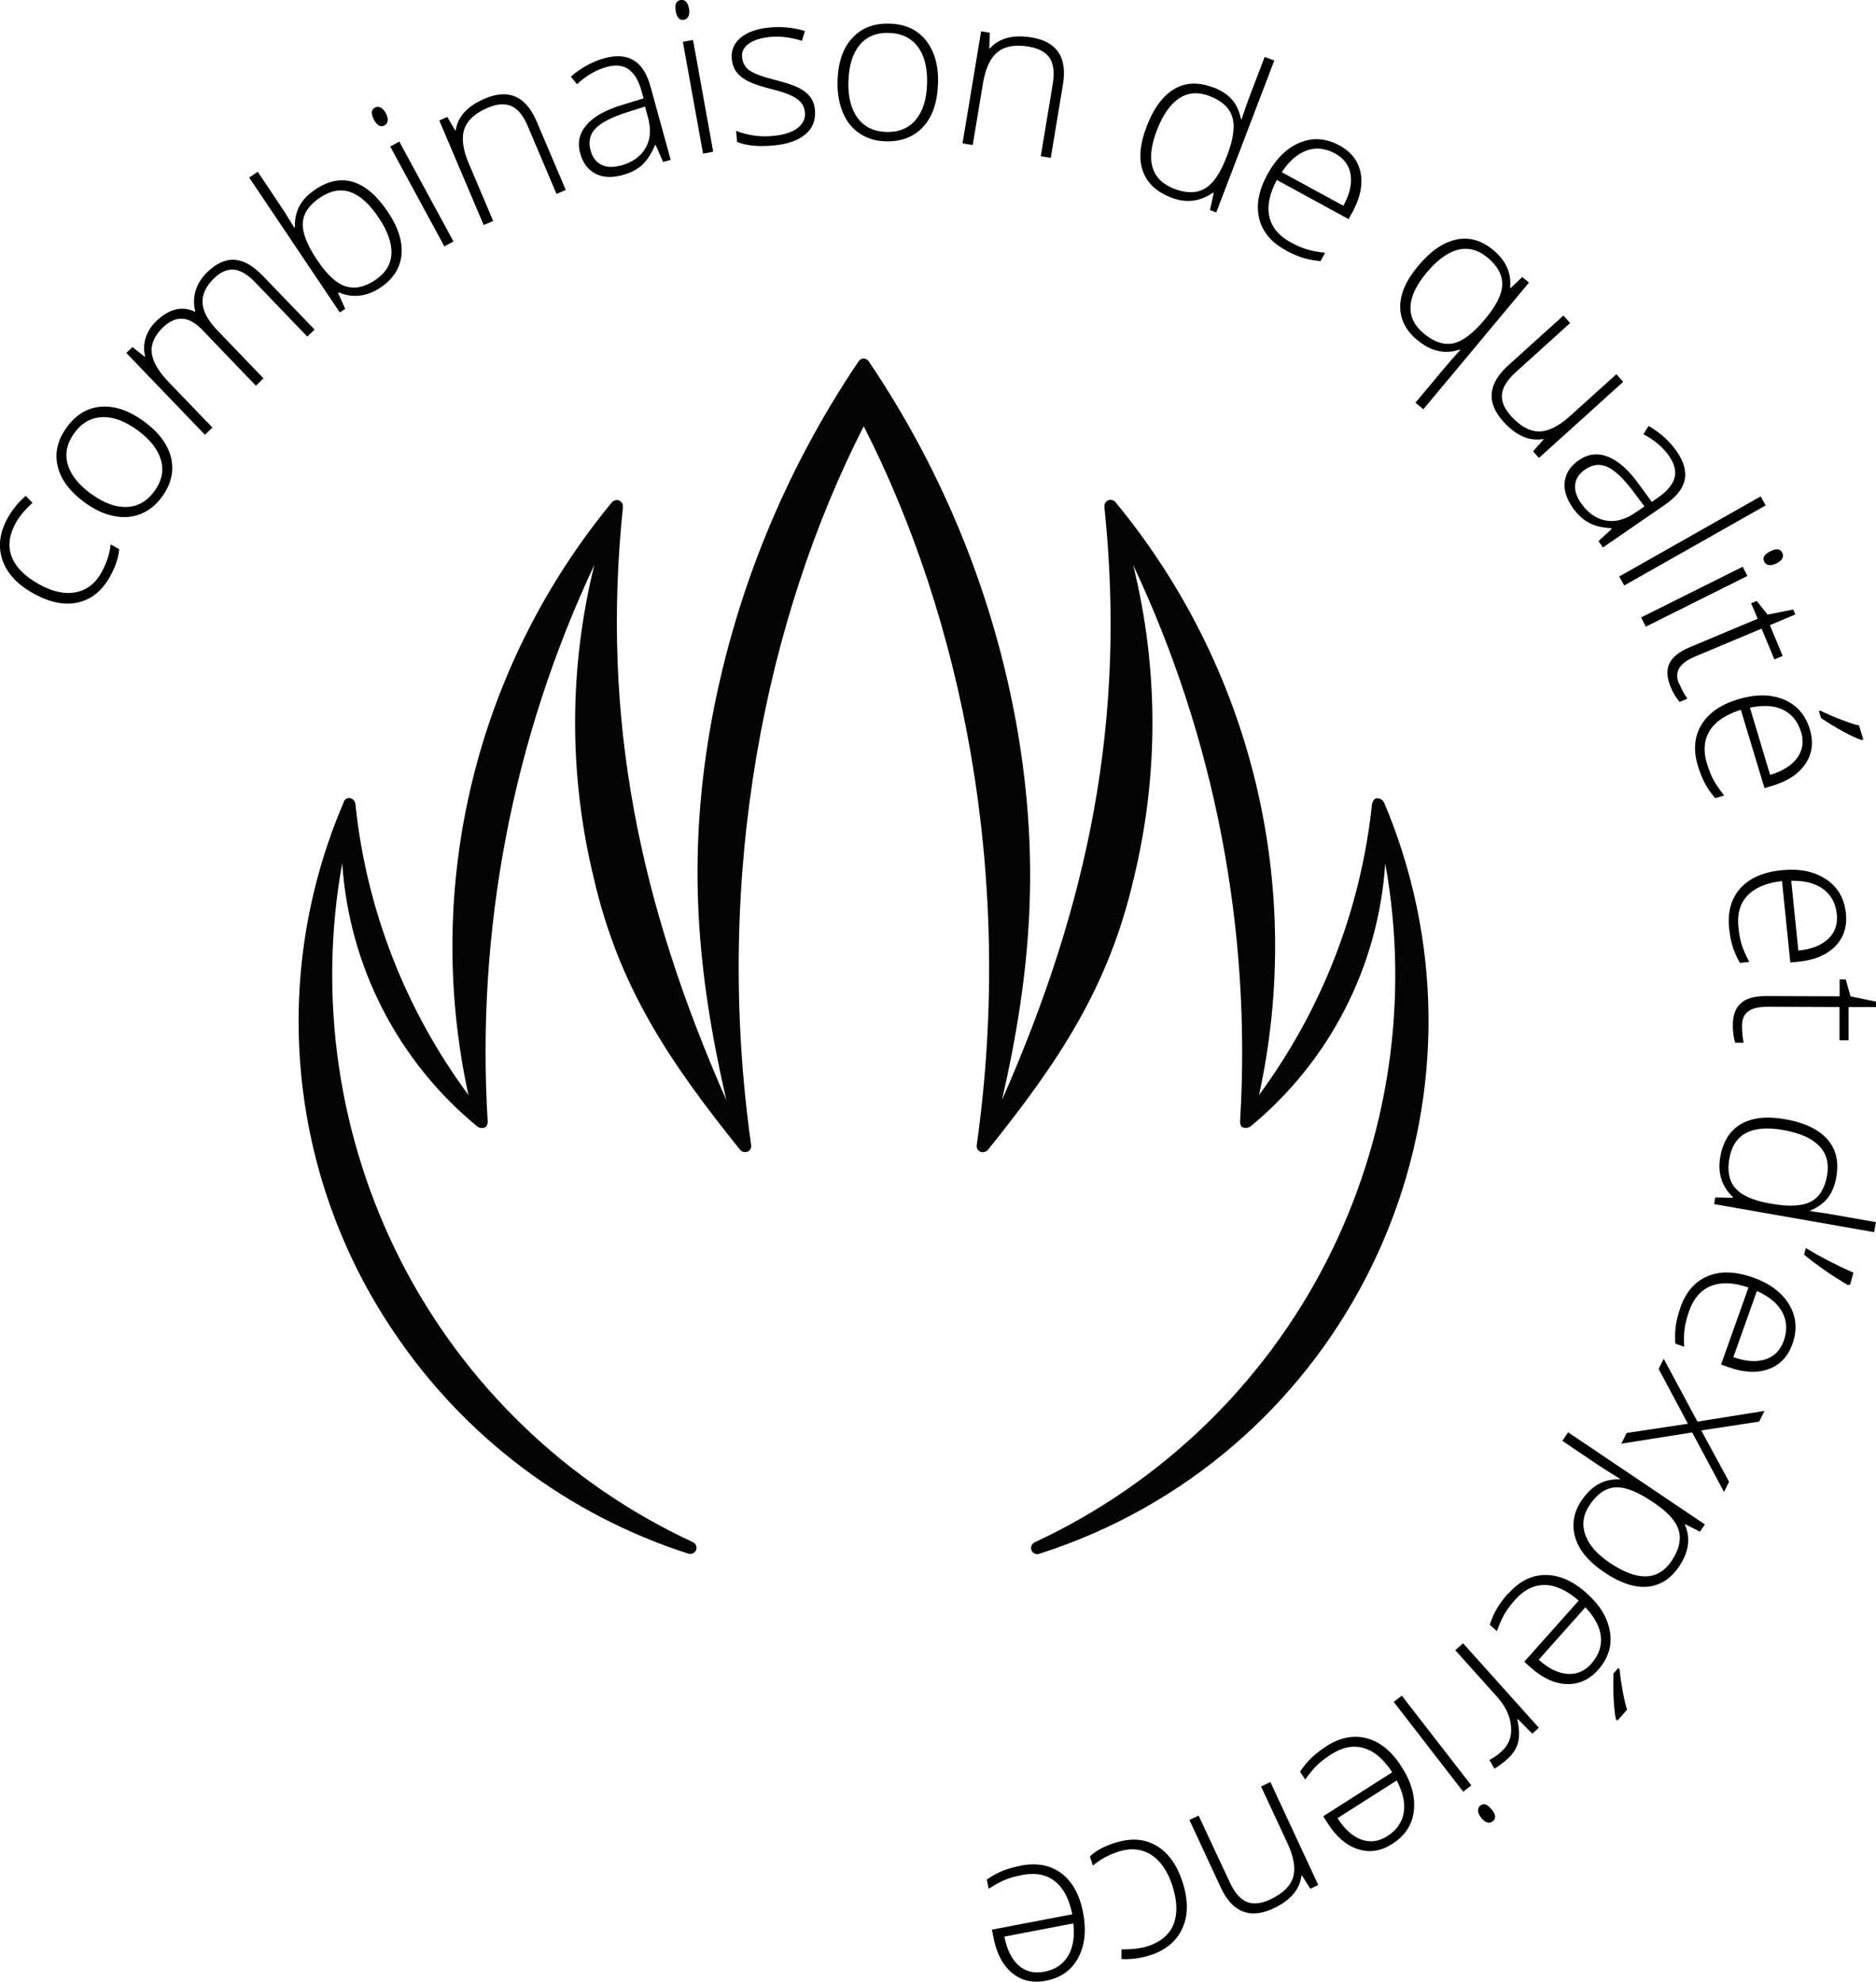 <?xml version="1.0" encoding="UTF-8"?>
<svg id="Capa_2" data-name="Capa 2" xmlns="http://www.w3.org/2000/svg" viewBox="0 0 140.33 148.22">
  <defs>
    <style>
      .cls-1, .cls-2 {
        stroke-width: 0px;
      }

      .cls-2 {
        fill: #040405;
      }
    </style>
  </defs>
  <g id="Capa_1-2" data-name="Capa 1">
    <g>
      <g id="Grupo_841" data-name="Grupo 841">
        <path id="Trazado_3071" data-name="Trazado 3071" class="cls-2" d="m103.52,60.01c-.11-.2-.32-.32-.54-.3-.27.02-.35.43-.35.43-.83,7.88-3.75,15.39-8.45,21.76,3.42-15.64-.54-31.99-10.74-44.34-.16-.2-.46-.23-.66-.07-.12.1-.18.25-.17.41,1.67,15.96-1.19,29.7-7.66,44.38,2.22-9.68,2.82-17.95,1.15-27.73-1.72-9.85-5.51-19.22-11.1-27.5-.09-.14-.24-.23-.4-.24-.16.01-.3.1-.39.24-5.59,8.28-9.38,17.65-11.1,27.5-1.67,9.78-1,18.05,1.22,27.73-6.46-14.67-9.39-28.42-7.73-44.37.02-.26-.17-.48-.42-.51-.15-.01-.3.05-.4.16-10.19,12.35-14.15,28.69-10.74,44.34-4.7-6.35-7.62-13.84-8.45-21.7,0-.22-.14-.42-.35-.49-.22-.07-.46.05-.53.27,0,.01,0,.02,0,.03-5.58,12.98-4.17,27.9,3.74,39.6,5.27,7.86,13.04,13.71,22.05,16.6.25.07.51-.07.58-.31.07-.22-.04-.45-.24-.55-9.43-4.37-17.12-11.78-21.85-21.03-4.68-9.18-6.22-19.64-4.39-29.77.5,7.69,4.16,14.83,10.12,19.72.17.11.38.13.57.05.19-.09.19-.43.19-.44-.87-14.33,1.87-28.64,7.98-41.63-1.9,7.67-1.92,15.68-.06,23.36,1.87,8.19,5.67,13.81,10.97,20.4.17.2.48.22.68.05,0,0,0,0,0,0,.11-.11.16-.25.14-.4-2.87-20.31,1.14-39.5,8.42-53.78,7.28,14.28,11.32,33.47,8.45,53.79-.03.22.11.44.33.49.19.05.39-.02.52-.17,5.29-6.58,9.05-12.19,10.92-20.38,1.86-7.68,1.83-15.7-.07-23.36,6.12,12.99,8.87,27.3,8,41.63v.02c0,.05.01.35.19.42.19.07.4.05.57-.05,5.95-4.89,9.6-12.02,10.1-19.7,1.83,10.13.29,20.59-4.39,29.76-4.73,9.25-12.42,16.65-21.84,21.03-.23.11-.33.39-.22.62.1.21.34.31.56.24,22.02-7.04,34.17-30.59,27.13-52.62-.39-1.21-.83-2.41-1.33-3.58"/>
      </g>
      <g>
        <path class="cls-1" d="m8.23,43.12c-.59,1.06-1.38,1.71-2.39,1.94-1,.23-2.1.01-3.3-.65-1.23-.68-2.02-1.52-2.36-2.53-.34-1-.21-2.05.39-3.13.36-.64.81-1.2,1.36-1.66l.5.52c-.57.52-.99,1.02-1.25,1.5-.5.91-.61,1.76-.3,2.54.3.78.98,1.46,2.04,2.05,1,.56,1.92.76,2.74.6.83-.16,1.47-.65,1.94-1.5.37-.67.6-1.37.68-2.08l.63.35c-.03.6-.26,1.29-.68,2.06Z"/>
        <path class="cls-1" d="m10.77,31.52c1.12.82,1.79,1.73,2.03,2.73.23,1,0,1.98-.7,2.93-.44.6-.97,1.02-1.6,1.27-.63.25-1.3.29-2.02.14-.72-.15-1.44-.49-2.15-1.01-1.12-.82-1.79-1.73-2.02-2.72-.23-1,0-1.97.7-2.92.69-.94,1.54-1.45,2.57-1.52,1.02-.07,2.09.29,3.19,1.1Zm-3.96,5.41c.94.69,1.83,1.02,2.66.99.83-.03,1.52-.42,2.08-1.18.55-.76.72-1.53.49-2.33-.23-.8-.81-1.54-1.75-2.23-.95-.69-1.83-1.02-2.66-.98-.83.04-1.52.43-2.07,1.19-.55.76-.72,1.53-.5,2.32.22.79.8,1.53,1.75,2.23Z"/>
        <path class="cls-1" d="m22.97,25.16l-3.86-4.02c-.57-.6-1.11-.92-1.6-.97s-.99.16-1.47.62c-.63.6-.92,1.22-.89,1.86.03.63.4,1.32,1.11,2.06l3.45,3.59-.57.55-4.02-4.19c-.99-1.03-1.96-1.09-2.91-.19-.64.62-.93,1.25-.86,1.91.07.66.49,1.39,1.29,2.22l3.25,3.38-.56.54-5.88-6.12.46-.44.92.73.03-.03c-.12-.47-.11-.93.04-1.4.15-.47.42-.88.79-1.24.97-.93,1.93-1.16,2.9-.7l.02-.02c-.14-.54-.13-1.07.03-1.58.16-.51.45-.97.88-1.38.67-.64,1.34-.95,2.02-.91.68.04,1.39.44,2.14,1.22l3.85,4-.55.53Z"/>
        <path class="cls-1" d="m23.57,14.18c.98-.66,1.94-.85,2.85-.57.92.29,1.77,1.02,2.58,2.22.79,1.17,1.13,2.25,1.03,3.24-.1.99-.62,1.8-1.57,2.44-.5.34-1.02.54-1.56.6s-1.06-.02-1.55-.24l-.06.04.53,1.19-.4.27-6.78-10.09.64-.43,1.7,2.54c.26.38.48.74.68,1.07l.35.56.05-.03c-.02-.6.1-1.13.34-1.58s.63-.86,1.17-1.22Zm.38.59c-.83.56-1.26,1.19-1.3,1.91-.04.72.31,1.62,1.04,2.72l.08.11c.71,1.06,1.41,1.7,2.1,1.91.69.21,1.42.05,2.21-.48.77-.52,1.17-1.18,1.2-1.98.03-.8-.29-1.7-.96-2.69-1.37-2.04-2.82-2.54-4.36-1.5Z"/>
        <path class="cls-1" d="m27.97,8.94c-.24-.44-.21-.74.08-.89.14-.08.28-.08.43,0,.14.07.27.21.38.42.11.21.16.39.14.55-.02.16-.09.28-.24.36-.29.16-.55.01-.79-.43Zm5.95,9.12l-.68.37-4.05-7.47.68-.37,4.05,7.47Z"/>
        <path class="cls-1" d="m41.63,14.51l-2.15-5.07c-.33-.79-.74-1.29-1.22-1.5-.48-.22-1.07-.18-1.77.12-.94.4-1.52.92-1.75,1.58-.23.66-.13,1.51.32,2.57l1.83,4.32-.71.3-3.32-7.82.6-.26.59,1.01.04-.02c.16-1.03.89-1.82,2.19-2.37,1.77-.75,3.06-.18,3.87,1.73l2.17,5.11-.71.3Z"/>
        <path class="cls-1" d="m49.59,12.09l-.54-1.24-.06.02c-.27.64-.59,1.13-.96,1.47-.37.34-.86.59-1.45.75-.8.22-1.49.19-2.04-.1-.56-.29-.94-.8-1.14-1.53-.22-.8-.06-1.51.49-2.13.54-.63,1.44-1.12,2.7-1.5l1.55-.47-.15-.54c-.21-.78-.53-1.32-.96-1.63-.43-.31-.99-.37-1.69-.17-.76.21-1.49.64-2.18,1.28l-.46-.57c.78-.67,1.61-1.12,2.49-1.37.9-.25,1.63-.2,2.21.15s1,1.01,1.27,2l1.5,5.45-.55.15Zm-3.16.3c.87-.24,1.49-.68,1.86-1.32s.43-1.4.18-2.29l-.22-.81-1.42.45c-1.13.37-1.91.78-2.31,1.22-.41.44-.52.98-.34,1.62.14.51.41.87.8,1.06.39.2.87.22,1.45.06Z"/>
        <path class="cls-1" d="m50.55.83c-.09-.49.03-.77.35-.83.16-.03.29.01.41.12.11.11.19.29.23.52.04.23.03.42-.04.57-.07.15-.18.24-.34.27-.32.06-.53-.16-.62-.66Zm2.8,10.52l-.76.14-1.51-8.36.76-.14,1.51,8.36Z"/>
        <path class="cls-1" d="m60.96,8.2c.07.76-.16,1.37-.69,1.83-.54.46-1.33.75-2.39.85-1.13.11-2.04.02-2.74-.26l-.08-.83c.89.34,1.81.47,2.75.38.83-.08,1.46-.28,1.86-.6.4-.32.59-.71.54-1.17-.04-.43-.25-.77-.62-1.02-.37-.26-.97-.49-1.78-.69-.88-.22-1.49-.43-1.86-.62s-.65-.41-.85-.67c-.2-.26-.32-.59-.36-.99-.06-.63.16-1.16.65-1.58s1.22-.68,2.17-.77c.91-.09,1.79,0,2.65.26l-.22.73c-.86-.26-1.65-.36-2.36-.29-.69.07-1.23.23-1.61.5-.38.27-.55.6-.51,1.01.04.44.23.78.57,1.01.34.23.98.47,1.93.71.79.2,1.37.39,1.74.58.37.19.65.41.85.67.2.26.32.58.36.96Z"/>
        <path class="cls-1" d="m70.16,6.26c-.04,1.39-.4,2.46-1.1,3.22-.69.76-1.63,1.12-2.81,1.09-.75-.02-1.4-.22-1.95-.59-.56-.37-.98-.9-1.26-1.58s-.41-1.46-.39-2.34c.04-1.39.4-2.46,1.1-3.21.69-.76,1.62-1.12,2.8-1.08,1.17.03,2.07.45,2.71,1.25.64.8.95,1.88.91,3.25Zm-6.7-.18c-.03,1.17.2,2.08.7,2.75.5.67,1.21,1.01,2.15,1.04.94.02,1.67-.28,2.2-.92.53-.64.81-1.54.84-2.71.03-1.17-.2-2.09-.7-2.75-.5-.66-1.22-1-2.16-1.03-.94-.03-1.67.28-2.19.91-.52.63-.8,1.53-.83,2.71Z"/>
        <path class="cls-1" d="m77.85,11.7l.9-5.43c.14-.84.06-1.48-.23-1.93-.29-.44-.81-.72-1.55-.85-1-.17-1.78-.04-2.33.39-.55.43-.92,1.21-1.11,2.35l-.77,4.62-.76-.13,1.39-8.38.65.11-.04,1.17h.05c.69-.77,1.73-1.05,3.12-.82,1.9.32,2.68,1.49,2.34,3.53l-.91,5.48-.75-.13Z"/>
        <path class="cls-1" d="m90.75,6.53c.57.22,1.03.51,1.37.88.34.37.58.87.71,1.5l.04.02c.2-.62.42-1.23.64-1.82l1.09-2.85.72.27-4.34,11.36-.47-.18.28-1.28-.06-.02c-.95.67-1.99.8-3.12.37-1.09-.42-1.8-1.08-2.12-1.98s-.23-2,.27-3.31c.52-1.37,1.21-2.31,2.06-2.82.85-.51,1.82-.55,2.92-.13Zm-.25.66c-.87-.33-1.63-.28-2.3.17-.67.44-1.22,1.24-1.67,2.4-.86,2.25-.41,3.71,1.33,4.37.89.34,1.65.33,2.27-.03.62-.36,1.15-1.14,1.61-2.34l.05-.12c.47-1.23.6-2.19.39-2.88-.21-.69-.77-1.22-1.69-1.57Z"/>
        <path class="cls-1" d="m96.18,18.72c-1.08-.59-1.75-1.38-1.99-2.38s-.04-2.1.62-3.3c.65-1.19,1.46-1.98,2.44-2.38.97-.4,1.96-.32,2.95.22.88.48,1.4,1.16,1.58,2.05.17.89-.03,1.86-.6,2.91l-.3.55-5.37-2.93c-.55,1.03-.74,1.94-.56,2.74.17.79.7,1.43,1.57,1.91.42.23.81.41,1.17.52.36.12.83.21,1.43.28l-.34.62c-.52-.05-.98-.13-1.37-.26-.39-.13-.8-.31-1.23-.54Zm3.69-7.24c-.72-.39-1.42-.47-2.11-.23-.69.24-1.32.78-1.88,1.63l4.61,2.51c.47-.86.65-1.64.54-2.33s-.5-1.22-1.16-1.58Z"/>
        <path class="cls-1" d="m106.02,25.44c-.86-.71-1.28-1.55-1.28-2.51,0-.96.45-1.98,1.35-3.05.92-1.1,1.86-1.75,2.84-1.96s1.9.06,2.78.79c.94.79,1.36,1.72,1.25,2.81l.04.03.87-.83.5.42-7.9,9.47-.59-.49,2.07-2.48c.41-.49.83-.97,1.28-1.46l-.04-.03c-1.11.37-2.16.13-3.16-.71Zm.45-.52c.79.66,1.54.91,2.24.76.7-.15,1.48-.74,2.34-1.77l.06-.07c.82-.98,1.24-1.83,1.26-2.55.02-.72-.34-1.39-1.08-2.01-.7-.59-1.45-.79-2.22-.6-.78.19-1.57.77-2.37,1.73-.76.92-1.16,1.76-1.19,2.52-.03.77.29,1.43.97,1.99Z"/>
        <path class="cls-1" d="m117.45,24.16l-4.08,3.69c-.63.57-.97,1.12-1.02,1.65-.05.53.18,1.07.69,1.63.68.75,1.37,1.13,2.06,1.14.7.01,1.47-.37,2.33-1.14l3.48-3.14.51.57-6.3,5.69-.44-.49.78-.89-.03-.03c-1.03.18-2.01-.25-2.96-1.29-1.3-1.43-1.18-2.84.36-4.23l4.12-3.72.51.57Z"/>
        <path class="cls-1" d="m119.56,40.48l1-.92-.04-.05c-.69-.04-1.26-.18-1.7-.43-.44-.24-.84-.62-1.19-1.12-.47-.69-.67-1.34-.58-1.97.09-.62.44-1.15,1.07-1.58.68-.47,1.41-.55,2.18-.24.77.31,1.54.99,2.3,2.06l.96,1.31.46-.32c.66-.46,1.07-.94,1.23-1.44.15-.5.02-1.06-.39-1.66-.45-.65-1.09-1.2-1.93-1.64l.39-.62c.89.52,1.59,1.16,2.11,1.91.53.77.72,1.48.59,2.13-.14.65-.63,1.27-1.47,1.85l-4.65,3.2-.32-.47Zm-1.32-2.88c.52.75,1.13,1.19,1.86,1.33.72.14,1.46-.06,2.22-.58l.69-.47-.89-1.19c-.72-.95-1.36-1.54-1.91-1.78-.55-.24-1.1-.17-1.64.21-.44.3-.69.67-.74,1.1-.06.43.08.9.42,1.39Z"/>
        <path class="cls-1" d="m121.5,43.79l-.38-.67,10.58-5.99.38.67-10.58,5.99Z"/>
        <path class="cls-1" d="m123.11,46.87l-.35-.69,7.6-3.79.35.69-7.6,3.79Zm9.32-5.64c.45-.22.74-.19.89.11.07.15.07.29,0,.43s-.22.26-.44.37c-.21.1-.39.15-.56.12-.16-.02-.28-.1-.35-.25-.15-.29,0-.55.46-.78Z"/>
        <path class="cls-1" d="m125.61,51.13c.19.45.39.83.61,1.13l-.58.24c-.26-.3-.49-.67-.67-1.12-.29-.69-.32-1.28-.09-1.76.23-.48.74-.89,1.54-1.22l5.06-2.12-.49-1.16.42-.17.81,1.02,1.92-.38.15.37-1.9.8.96,2.3-.62.26-.96-2.3-4.96,2.08c-.6.25-1,.54-1.2.88-.2.33-.2.72-.01,1.18Z"/>
        <path class="cls-1" d="m127.01,57.3c-.36-1.18-.27-2.21.26-3.09.53-.88,1.45-1.52,2.76-1.91,1.29-.39,2.43-.38,3.4.02.97.4,1.62,1.15,1.95,2.23.29.96.18,1.81-.32,2.57-.5.75-1.33,1.31-2.47,1.65l-.6.18-1.77-5.86c-1.11.35-1.89.86-2.32,1.55-.43.69-.51,1.51-.22,2.46.14.46.3.86.47,1.19.17.33.45.74.82,1.21l-.67.2c-.34-.4-.6-.78-.79-1.15-.19-.37-.35-.79-.5-1.25Zm7.71-2.56c-.24-.78-.68-1.33-1.34-1.65-.66-.32-1.49-.37-2.48-.16l1.51,5.03c.94-.28,1.62-.71,2.03-1.28.41-.57.5-1.22.29-1.94Zm1.46-1.58c.5.24,1.04.48,1.61.69.57.22.99.36,1.27.41l.32,1.05-.13.04c-.31-.1-.75-.3-1.31-.6-.56-.3-1.13-.65-1.72-1.04l-.16-.52.12-.04Z"/>
        <path class="cls-1" d="m129.34,69.43c-.12-1.23.16-2.22.84-2.99.69-.76,1.71-1.21,3.07-1.35,1.35-.14,2.46.09,3.34.67.88.58,1.37,1.43,1.49,2.56.1.99-.17,1.82-.8,2.46s-1.55,1.03-2.74,1.15l-.62.06-.62-6.09c-1.16.13-2.02.49-2.58,1.08-.56.59-.79,1.38-.68,2.37.05.48.12.9.23,1.26.11.36.3.81.58,1.34l-.7.07c-.26-.46-.44-.88-.56-1.28-.12-.4-.2-.84-.25-1.33Zm8.06-1.04c-.08-.81-.42-1.44-1-1.88-.59-.44-1.39-.65-2.41-.63l.53,5.22c.98-.1,1.72-.39,2.23-.87.51-.48.72-1.1.65-1.85Z"/>
        <path class="cls-1" d="m130.31,76.71c0,.49.04.92.12,1.28h-.63c-.12-.38-.18-.81-.18-1.3,0-.75.2-1.3.61-1.66.4-.36,1.03-.53,1.89-.53l5.49.02v-1.26s.46,0,.46,0l.35,1.26,1.92.4v.4s-2.06,0-2.06,0v2.49s-.68,0-.68,0v-2.49s-5.37-.02-5.37-.02c-.65,0-1.13.11-1.45.34s-.47.59-.47,1.08Z"/>
        <path class="cls-1" d="m137.36,88.05c-.11.61-.31,1.11-.61,1.51-.3.4-.74.73-1.34.99v.04c.64.08,1.28.18,1.9.29l3.01.53-.13.75-11.97-2.1.09-.5,1.31.03v-.06c-.83-.8-1.15-1.8-.94-2.99.2-1.15.71-1.97,1.54-2.46.83-.48,1.93-.61,3.3-.37,1.45.25,2.5.75,3.16,1.49.66.74.89,1.69.68,2.84Zm-.69-.12c.16-.91-.04-1.66-.6-2.23-.56-.57-1.45-.96-2.67-1.18-2.37-.42-3.72.3-4.04,2.14-.17.95-.01,1.69.46,2.22.47.54,1.34.92,2.6,1.14l.13.02c1.29.23,2.26.17,2.9-.16.64-.33,1.05-.99,1.22-1.96Z"/>
        <path class="cls-1" d="m138.4,96.07l-.17.05c-1.23-.73-2.33-1.49-3.28-2.28l.13-.49c.45.27,1.01.59,1.7.95s1.31.65,1.86.89l-.24.88Z"/>
        <path class="cls-1" d="m125.7,97.79c.41-1.16,1.09-1.94,2.04-2.34.95-.4,2.07-.36,3.36.09,1.28.45,2.19,1.13,2.73,2.03s.63,1.88.25,2.95c-.33.94-.93,1.57-1.78,1.88-.85.31-1.84.27-2.97-.13l-.59-.21,2.05-5.76c-1.1-.38-2.03-.42-2.79-.12-.76.3-1.3.92-1.64,1.85-.16.46-.27.87-.33,1.24-.06.37-.08.86-.05,1.46l-.66-.23c-.04-.52-.02-.99.04-1.39.06-.41.18-.84.34-1.3Zm7.73,2.5c.27-.77.24-1.48-.1-2.13-.34-.65-.98-1.18-1.91-1.6l-1.76,4.95c.93.33,1.72.38,2.39.17.67-.22,1.12-.68,1.38-1.39Z"/>
        <path class="cls-1" d="m126.98,106.33l5.01-.8-.4.8-4.33.66,2.08,3.84-.38.76-2.38-4.45-5.3.84.4-.8,4.58-.69-2.19-4.1.38-.76,2.53,4.71Z"/>
        <path class="cls-1" d="m118.33,112.2c.73-1.08,1.67-1.6,2.82-1.55l.03-.04-.56-.35c-.33-.2-.69-.43-1.07-.68l-2.68-1.81.43-.64,10.23,6.89-.37.54-1.09-.55-.03.04c.43.99.29,2.02-.42,3.09-.64.95-1.44,1.46-2.4,1.54s-2.04-.28-3.23-1.09c-1.16-.78-1.88-1.65-2.16-2.6-.28-.96-.12-1.88.49-2.79Zm.58.37c-.49.72-.59,1.46-.33,2.22.27.76.88,1.46,1.85,2.11,2.07,1.39,3.61,1.34,4.61-.15.55-.82.73-1.58.54-2.26-.19-.69-.8-1.38-1.82-2.06l-.21-.14c-1.1-.74-2.01-1.09-2.73-1.04-.72.05-1.36.49-1.92,1.33Z"/>
        <path class="cls-1" d="m112.83,119.19c.82-.92,1.75-1.39,2.77-1.39,1.03,0,2.05.44,3.07,1.35,1.01.9,1.6,1.87,1.76,2.91.17,1.04-.13,1.98-.88,2.83-.67.75-1.45,1.1-2.36,1.07-.91-.03-1.81-.45-2.7-1.25l-.47-.42,4.07-4.57c-.88-.77-1.72-1.16-2.54-1.17-.81-.01-1.55.36-2.21,1.1-.32.36-.58.7-.77,1.02-.19.32-.39.76-.6,1.33l-.53-.47c.16-.5.35-.92.57-1.28s.48-.71.81-1.08Zm6.21,5.24c.54-.61.78-1.28.71-2.01-.07-.73-.46-1.46-1.16-2.2l-3.49,3.92c.73.66,1.45,1.01,2.15,1.06.7.05,1.3-.21,1.8-.77Zm2.11.42c.05.56.14,1.13.25,1.73.11.6.22,1.03.31,1.3l-.73.82-.1-.09c-.08-.32-.13-.8-.17-1.43-.04-.63-.04-1.3-.02-2.01l.36-.41.09.08Z"/>
        <path class="cls-1" d="m112.72,131.6c-.27.24-.58.47-.93.69l-.38-.65c.32-.17.63-.38.91-.64.54-.48.78-1.11.71-1.88-.07-.77-.41-1.5-1.04-2.2l-3.13-3.49.58-.52,5.67,6.32-.49.44-1.08-1.09-.04.04c.16.7.17,1.27.05,1.73-.12.45-.4.87-.82,1.24Z"/>
        <path class="cls-1" d="m104.25,127.3l.61-.47,5.2,6.71-.61.47-5.2-6.72Zm7.34,8.04c.31.39.33.69.07.89-.13.1-.27.12-.42.08-.15-.05-.3-.17-.45-.35-.14-.19-.22-.36-.23-.52-.01-.16.05-.29.17-.39.26-.2.54-.1.85.3Z"/>
        <path class="cls-1" d="m99.21,130.61c1.04-.66,2.06-.86,3.05-.59s1.86.98,2.59,2.14c.73,1.14,1.03,2.23.91,3.28-.12,1.05-.66,1.87-1.62,2.48-.84.54-1.7.67-2.56.39-.86-.28-1.62-.92-2.26-1.93l-.34-.53,5.16-3.29c-.63-.98-1.34-1.58-2.12-1.81-.78-.23-1.59-.08-2.43.46-.41.26-.75.52-1.02.77-.27.26-.59.63-.94,1.12l-.38-.59c.29-.43.59-.79.89-1.07.3-.28.66-.55,1.07-.82Zm4.56,6.73c.69-.44,1.1-1.02,1.23-1.74.13-.72-.05-1.53-.52-2.43l-4.43,2.82c.53.83,1.12,1.36,1.78,1.6.66.24,1.3.15,1.94-.25Z"/>
        <path class="cls-1" d="m89.66,135.8l2.33,4.99c.36.77.79,1.26,1.27,1.46.49.2,1.08.14,1.76-.18.92-.43,1.49-.98,1.7-1.64.21-.66.07-1.52-.41-2.56l-1.98-4.25.7-.33,3.58,7.7-.59.28-.63-.99-.04.02c-.13,1.04-.83,1.85-2.11,2.45-1.75.81-3.06.28-3.93-1.59l-2.34-5.04.69-.32Z"/>
        <path class="cls-1" d="m83.43,137.83c1.16-.37,2.18-.3,3.07.22.89.52,1.54,1.43,1.96,2.73.43,1.34.43,2.49-.02,3.46-.44.96-1.25,1.64-2.43,2.01-.7.22-1.41.32-2.12.28v-.72c.77,0,1.41-.07,1.93-.23.99-.32,1.65-.87,1.96-1.64.31-.78.29-1.74-.08-2.89-.35-1.09-.88-1.86-1.59-2.32-.71-.45-1.52-.53-2.44-.24-.73.24-1.37.58-1.92,1.05l-.22-.69c.43-.42,1.07-.76,1.91-1.03Z"/>
        <path class="cls-1" d="m76.35,139.54c1.21-.23,2.23-.04,3.05.58.82.62,1.36,1.6,1.62,2.94.25,1.33.13,2.46-.37,3.38-.5.93-1.31,1.5-2.42,1.71-.98.19-1.82,0-2.52-.58-.7-.58-1.16-1.45-1.39-2.63l-.12-.61,6.01-1.15c-.23-1.14-.66-1.97-1.3-2.47-.64-.5-1.45-.66-2.43-.47-.48.09-.89.2-1.24.34-.35.13-.78.37-1.29.69l-.13-.69c.43-.3.84-.52,1.23-.67.38-.15.82-.27,1.3-.36Zm1.75,7.94c.8-.15,1.4-.54,1.78-1.16.38-.62.52-1.44.41-2.46l-5.16.99c.19.97.54,1.68,1.06,2.15.52.46,1.16.62,1.9.48Z"/>
      </g>
    </g>
  </g>
</svg>